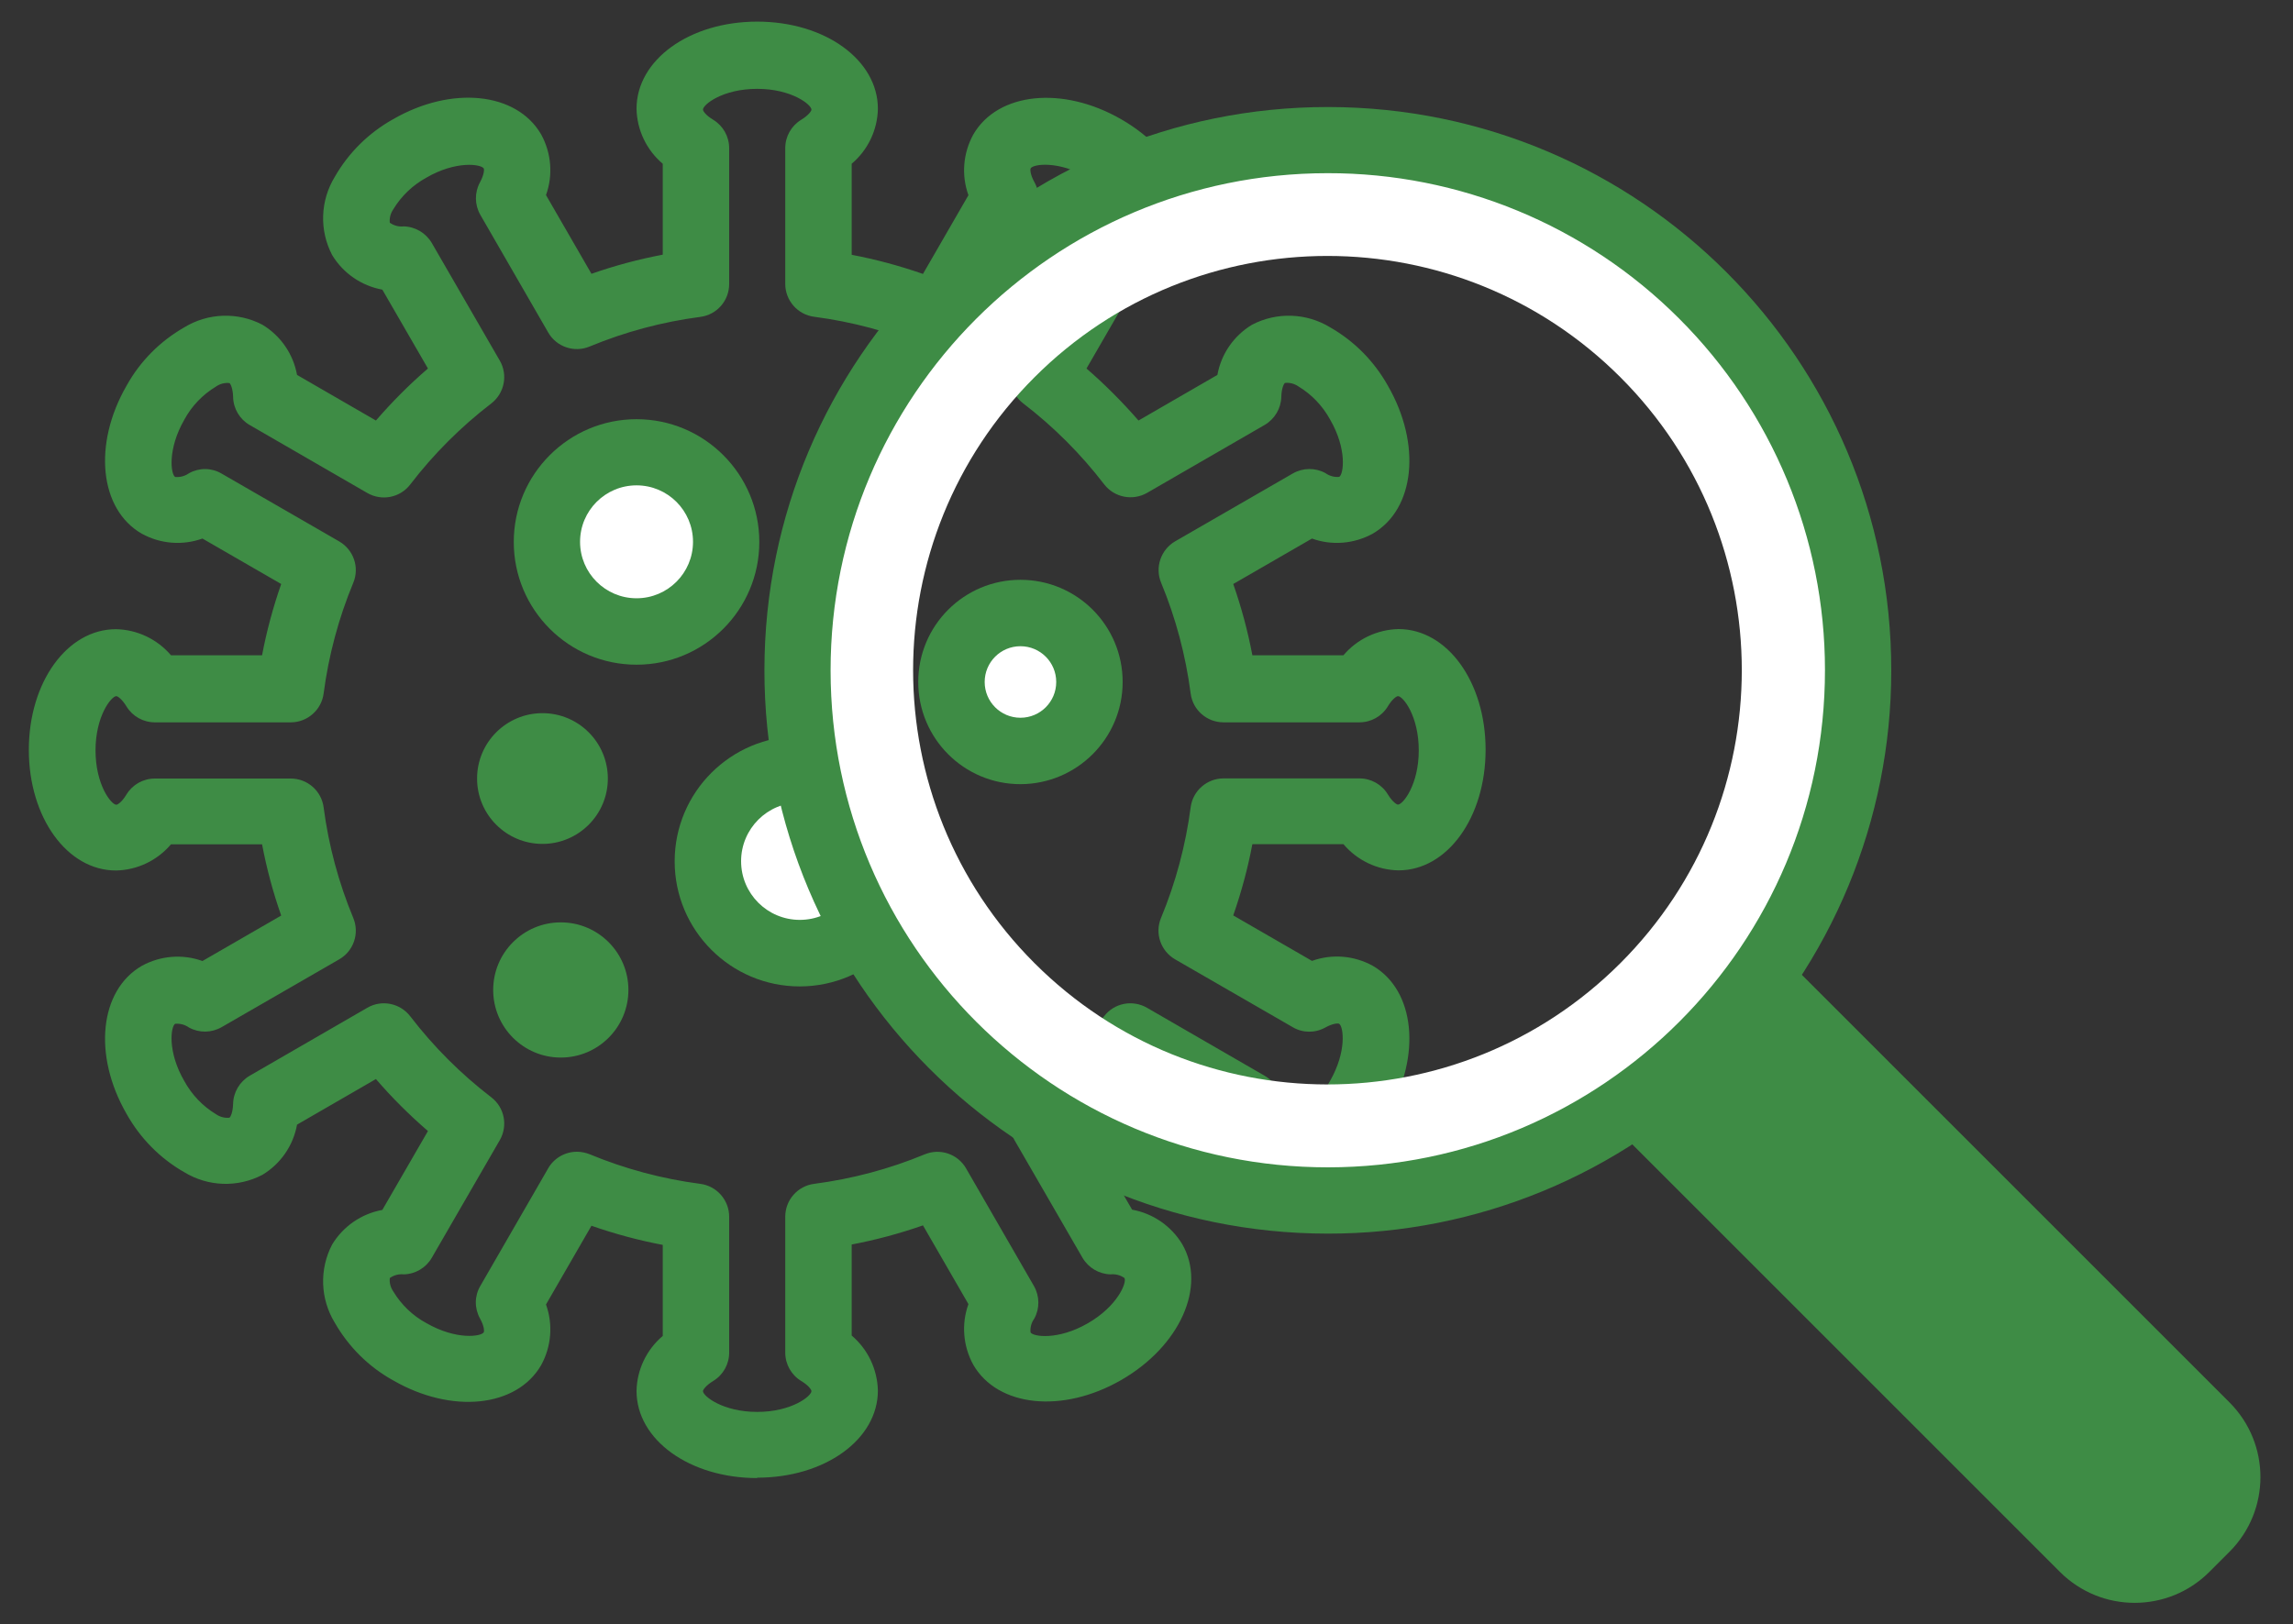 <?xml version="1.0" encoding="UTF-8"?>
<svg id="_レイヤー_1" data-name="レイヤー 1" xmlns="http://www.w3.org/2000/svg" viewBox="0 0 175 124">
  <rect x="0" y="0" width="175" height="124" fill="#333333" stroke="none"/>
  <defs>
    <style>
      .cls-1 {
        fill: #fff;
      }

      .cls-2 {
        fill: #3e8c45;
      }
    </style>
  </defs>
  <path id="_パス_4501" data-name="パス 4501" class="cls-2" d="M57.79,112.83c-5.16,0-9.21-2.92-9.21-6.65.03-1.62.76-3.15,2-4.2v-6.95c-1.85-.35-3.66-.84-5.44-1.46l-3.47,6.01c.55,1.53.41,3.21-.37,4.63-1.87,3.23-6.83,3.74-11.3,1.16-1.86-1.03-3.39-2.55-4.45-4.4-1.11-1.82-1.19-4.08-.2-5.97.84-1.39,2.24-2.35,3.83-2.64l3.48-6.02c-1.42-1.23-2.75-2.55-3.97-3.97l-6.02,3.48c-.29,1.6-1.25,2.99-2.64,3.83-1.89.99-4.15.91-5.97-.2-1.84-1.05-3.36-2.59-4.4-4.45-2.58-4.47-2.07-9.43,1.16-11.3,1.42-.78,3.11-.92,4.63-.37l6.01-3.47c-.62-1.77-1.11-3.59-1.46-5.44h-6.95c-1.05,1.24-2.58,1.97-4.2,2-3.73,0-6.65-4.05-6.65-9.21s2.92-9.21,6.65-9.21c1.62.03,3.15.76,4.2,1.99h6.95c.35-1.85.84-3.66,1.46-5.44l-6.01-3.47c-1.53.55-3.21.41-4.63-.37-3.23-1.86-3.74-6.83-1.16-11.3,1.03-1.86,2.55-3.39,4.4-4.45,1.82-1.11,4.08-1.19,5.97-.2,1.39.84,2.35,2.23,2.64,3.83l6.02,3.48c1.23-1.42,2.55-2.75,3.97-3.97l-3.48-6.02c-1.59-.29-2.99-1.25-3.83-2.64-.99-1.89-.91-4.15.2-5.97,1.05-1.84,2.59-3.36,4.45-4.4,4.47-2.58,9.43-2.07,11.3,1.16.78,1.42.92,3.11.37,4.63l3.47,6.01c1.77-.62,3.59-1.11,5.44-1.46v-6.94c-1.24-1.05-1.97-2.58-2-4.2,0-3.73,4.04-6.65,9.21-6.65s9.21,2.92,9.21,6.65c-.03,1.62-.76,3.15-2,4.2v6.95c1.85.35,3.66.84,5.44,1.46l3.47-6.01c-.55-1.53-.41-3.21.37-4.63,1.87-3.23,6.83-3.74,11.3-1.16s6.51,7.13,4.65,10.36c-.84,1.39-2.23,2.35-3.83,2.64l-3.48,6.02c1.42,1.23,2.74,2.56,3.97,3.97l6.02-3.48c.29-1.6,1.25-2.99,2.64-3.83,1.89-.99,4.15-.91,5.97.2,1.84,1.05,3.36,2.59,4.4,4.45,2.58,4.47,2.07,9.43-1.16,11.3-1.42.78-3.11.92-4.63.37l-6.01,3.47c.62,1.77,1.11,3.59,1.46,5.44h6.95c1.05-1.24,2.58-1.96,4.2-2,3.73,0,6.65,4.04,6.65,9.21s-2.92,9.21-6.65,9.21c-1.62-.03-3.15-.76-4.2-2h-6.95c-.35,1.85-.84,3.66-1.46,5.44l6.01,3.47c1.53-.55,3.21-.41,4.63.37,3.23,1.87,3.74,6.83,1.16,11.3-1.03,1.85-2.55,3.39-4.4,4.45-1.82,1.11-4.08,1.19-5.97.2-1.39-.84-2.35-2.24-2.64-3.84l-6.02-3.48c-1.23,1.42-2.55,2.75-3.97,3.97l3.48,6.02c1.6.29,2.99,1.25,3.83,2.64,1.86,3.23-.18,7.78-4.65,10.36s-9.43,2.07-11.3-1.16c-.78-1.42-.92-3.11-.37-4.63l-3.47-6.01c-1.77.62-3.59,1.11-5.44,1.46v6.95c1.24,1.05,1.96,2.58,2,4.2,0,3.73-4.04,6.65-9.21,6.65M44.03,87.92c.33,0,.66.07.97.19,2.7,1.12,5.54,1.88,8.44,2.26,1.26.16,2.21,1.24,2.21,2.51v10.37c0,.89-.46,1.71-1.22,2.17-.59.36-.78.69-.78.77,0,.38,1.51,1.59,4.14,1.59s4.14-1.21,4.14-1.59c0-.08-.18-.41-.78-.77-.76-.46-1.22-1.28-1.22-2.17v-10.37c0-1.27.94-2.35,2.21-2.51,2.9-.38,5.73-1.13,8.43-2.25,1.17-.49,2.53-.03,3.16,1.07l5.18,8.98c.44.77.45,1.71.03,2.48-.22.31-.33.68-.29,1.06.19.33,2.1.62,4.38-.7s2.98-3.11,2.79-3.45c-.31-.22-.68-.32-1.06-.28-.88-.02-1.69-.5-2.14-1.26l-5.19-8.98c-.64-1.1-.36-2.5.65-3.28,2.32-1.78,4.4-3.86,6.18-6.18.77-1.01,2.17-1.29,3.28-.65l8.98,5.19c.76.44,1.24,1.25,1.26,2.14.02.69.21,1.02.28,1.06.37.04.73-.06,1.03-.27,1.01-.61,1.85-1.48,2.41-2.52,1.31-2.28,1.03-4.19.7-4.38-.07-.04-.45-.05-1.06.29-.78.43-1.72.42-2.48-.03l-8.98-5.18c-1.1-.64-1.56-1.99-1.07-3.16,1.12-2.7,1.88-5.54,2.26-8.44.16-1.26,1.24-2.21,2.51-2.21h10.37c.89,0,1.71.46,2.17,1.22.36.59.69.78.77.78.38,0,1.59-1.51,1.59-4.14s-1.2-4.14-1.59-4.14c-.08,0-.41.18-.77.78-.46.76-1.28,1.22-2.17,1.22h-10.37c-1.27,0-2.35-.94-2.51-2.21-.38-2.9-1.13-5.74-2.25-8.44-.49-1.17-.03-2.53,1.07-3.17l8.98-5.18c.77-.44,1.71-.45,2.48-.03.31.22.68.33,1.06.29.33-.19.62-2.1-.7-4.38-.57-1.04-1.4-1.91-2.41-2.52-.3-.21-.67-.31-1.03-.27-.07.04-.26.37-.28,1.06-.02.88-.5,1.69-1.26,2.14l-8.98,5.19c-1.1.63-2.5.36-3.28-.65-1.78-2.32-3.86-4.4-6.18-6.18-1.01-.77-1.29-2.17-.65-3.28l5.19-8.98c.44-.76,1.25-1.24,2.14-1.26.38.04.75-.06,1.06-.28.19-.33-.52-2.13-2.79-3.44s-4.19-1.03-4.38-.7c-.04.07-.05.45.29,1.06.43.78.42,1.72-.03,2.48l-5.18,8.98c-.64,1.1-1.99,1.56-3.16,1.07-2.7-1.12-5.54-1.88-8.44-2.26-1.26-.16-2.21-1.24-2.21-2.51v-10.36c0-.89.46-1.71,1.22-2.17.59-.36.78-.69.78-.77,0-.38-1.51-1.59-4.14-1.59s-4.14,1.2-4.14,1.59c0,.08.18.41.78.77.76.46,1.22,1.28,1.22,2.17v10.37c0,1.27-.94,2.35-2.21,2.51-2.9.38-5.74,1.14-8.44,2.26-1.17.49-2.53.03-3.16-1.07l-5.18-8.98c-.44-.77-.45-1.71-.03-2.48.33-.61.33-.99.29-1.06-.19-.33-2.11-.62-4.38.7-1.04.57-1.91,1.4-2.52,2.41-.21.3-.31.67-.27,1.03.31.22.68.32,1.06.28.88.02,1.69.5,2.14,1.26l5.19,8.98c.64,1.1.36,2.5-.65,3.28-2.32,1.78-4.4,3.86-6.18,6.18-.77,1.01-2.17,1.29-3.28.65l-8.98-5.19c-.76-.44-1.24-1.25-1.26-2.14-.02-.69-.21-1.02-.28-1.06-.37-.04-.73.06-1.03.27-1.01.61-1.85,1.48-2.41,2.52-1.31,2.28-1.03,4.19-.7,4.38.38.03.75-.07,1.06-.29.78-.43,1.72-.42,2.48.03l8.98,5.18c1.1.64,1.56,1.99,1.07,3.16-1.12,2.7-1.88,5.54-2.26,8.44-.16,1.26-1.24,2.21-2.51,2.21h-10.37c-.89,0-1.71-.46-2.17-1.22-.36-.59-.69-.78-.77-.78-.38,0-1.59,1.51-1.59,4.14s1.2,4.15,1.59,4.15c.08,0,.41-.18.77-.78.46-.76,1.28-1.22,2.17-1.22h10.37c1.27,0,2.35.94,2.51,2.21.38,2.9,1.14,5.73,2.26,8.43.49,1.17.03,2.53-1.07,3.16l-8.98,5.18c-.77.44-1.71.45-2.48.03-.31-.22-.68-.32-1.06-.29-.33.19-.62,2.11.7,4.38.57,1.04,1.4,1.91,2.41,2.52.3.21.67.31,1.03.27.07-.04.26-.37.28-1.06.02-.88.5-1.69,1.26-2.14l8.98-5.19c1.1-.64,2.5-.36,3.28.65,1.78,2.32,3.86,4.4,6.18,6.18,1.01.77,1.29,2.17.65,3.28l-5.19,8.98c-.44.76-1.25,1.24-2.14,1.26-.38-.04-.75.06-1.06.28-.04.37.06.73.27,1.03.61,1.01,1.48,1.85,2.52,2.41,2.28,1.31,4.19,1.03,4.38.7.04-.07.05-.45-.29-1.06-.43-.78-.42-1.72.03-2.48l5.18-8.98c.45-.78,1.29-1.26,2.19-1.26"/>
  <path id="_パス_4502" data-name="パス 4502" class="cls-1" d="M55.43,41.36c0,3.78-3.06,6.84-6.84,6.84-3.78,0-6.84-3.06-6.84-6.84,0-3.78,3.06-6.84,6.84-6.84,3.78,0,6.84,3.06,6.84,6.84"/>
  <path id="_パス_4503" data-name="パス 4503" class="cls-2" d="M48.58,50.74c-5.18,0-9.37-4.2-9.37-9.37s4.2-9.37,9.37-9.37,9.37,4.2,9.37,9.37h0c0,5.18-4.2,9.37-9.37,9.37M48.58,37.05c-2.38,0-4.31,1.93-4.31,4.31s1.93,4.31,4.31,4.31,4.31-1.93,4.31-4.31h0c0-2.38-1.93-4.31-4.31-4.31"/>
  <path id="_パス_4504" data-name="パス 4504" class="cls-1" d="M54.03,65.75c0,3.88,3.14,7.02,7.02,7.02s7.02-3.14,7.02-7.02-3.14-7.02-7.02-7.02h0c-3.88,0-7.02,3.14-7.02,7.02"/>
  <path id="_パス_4505" data-name="パス 4505" class="cls-2" d="M61.04,75.3c-5.27,0-9.55-4.28-9.55-9.55s4.28-9.55,9.55-9.55,9.55,4.28,9.55,9.55h0c0,5.27-4.28,9.54-9.55,9.55M61.04,61.26c-2.48,0-4.48,2.01-4.48,4.48,0,2.48,2.01,4.48,4.48,4.48,2.48,0,4.48-2.01,4.48-4.48h0c0-2.48-2.01-4.49-4.48-4.49"/>
  <path id="_パス_4506" data-name="パス 4506" class="cls-1" d="M83.15,52.07c0,2.91-2.36,5.26-5.26,5.26-2.91,0-5.26-2.36-5.26-5.26s2.36-5.26,5.26-5.26h0c2.91,0,5.26,2.36,5.26,5.26"/>
  <path id="_パス_4507" data-name="パス 4507" class="cls-2" d="M77.88,59.86c-4.31,0-7.8-3.49-7.8-7.8s3.49-7.8,7.8-7.8,7.8,3.49,7.8,7.8h0c0,4.3-3.49,7.79-7.8,7.8M77.88,49.33c-1.51,0-2.73,1.22-2.73,2.73,0,1.51,1.22,2.73,2.73,2.73,1.51,0,2.73-1.22,2.73-2.73,0-1.51-1.22-2.73-2.73-2.73"/>
  <path id="_パス_4508" data-name="パス 4508" class="cls-2" d="M41.4,64.42c2.75,0,4.99-2.23,4.99-4.99,0-2.75-2.23-4.99-4.99-4.99-2.75,0-4.99,2.23-4.99,4.99,0,2.75,2.23,4.99,4.99,4.99"/>
  <path id="_パス_4509" data-name="パス 4509" class="cls-2" d="M42.8,70.41c-2.85,0-5.16,2.31-5.16,5.16s2.31,5.16,5.16,5.16,5.16-2.31,5.16-5.16h0c0-2.85-2.31-5.16-5.16-5.16"/>
  <path id="_パス_4510" data-name="パス 4510" class="cls-2" d="M170.16,107.06l-34.58-34.58c-.99-.99-2.59-.99-3.58,0s-.99,2.59,0,3.58h0l-5.78,5.78c-.99-.99-2.59-.99-3.58,0s-.99,2.59,0,3.58l34.58,34.58c3.15,3.14,8.24,3.14,11.39,0l1.55-1.55c3.14-3.15,3.14-8.24,0-11.39"/>
  <path id="_パス_4511" data-name="パス 4511" class="cls-1" d="M72.68,22.53c-15.81,15.81-15.81,41.45,0,57.26,15.81,15.81,41.45,15.81,57.26,0,15.81-15.81,15.81-41.45,0-57.26-15.81-15.81-41.45-15.81-57.26,0,0,0,0,0,0,0M123.67,73.52c-12.35,12.35-32.37,12.35-44.72,0-12.35-12.35-12.35-32.37,0-44.72,12.35-12.35,32.37-12.35,44.72,0,0,0,0,0,0,0,12.35,12.35,12.35,32.37,0,44.72"/>
  <path id="_パス_4512" data-name="パス 4512" class="cls-2" d="M101.31,94.17c-23.75-.02-42.99-19.28-42.97-43.03.02-23.75,19.28-42.99,43.03-42.97s42.99,19.28,42.97,43.03c0,11.4-4.54,22.33-12.61,30.39-8.06,8.07-19.01,12.6-30.42,12.58M101.31,13.22c-20.95.01-37.93,17.01-37.92,37.97.01,20.95,17.01,37.93,37.97,37.92,20.95-.01,37.93-17.01,37.92-37.97,0-10.06-4.01-19.71-11.13-26.82-7.11-7.12-16.77-11.12-26.84-11.1"/>
</svg>
